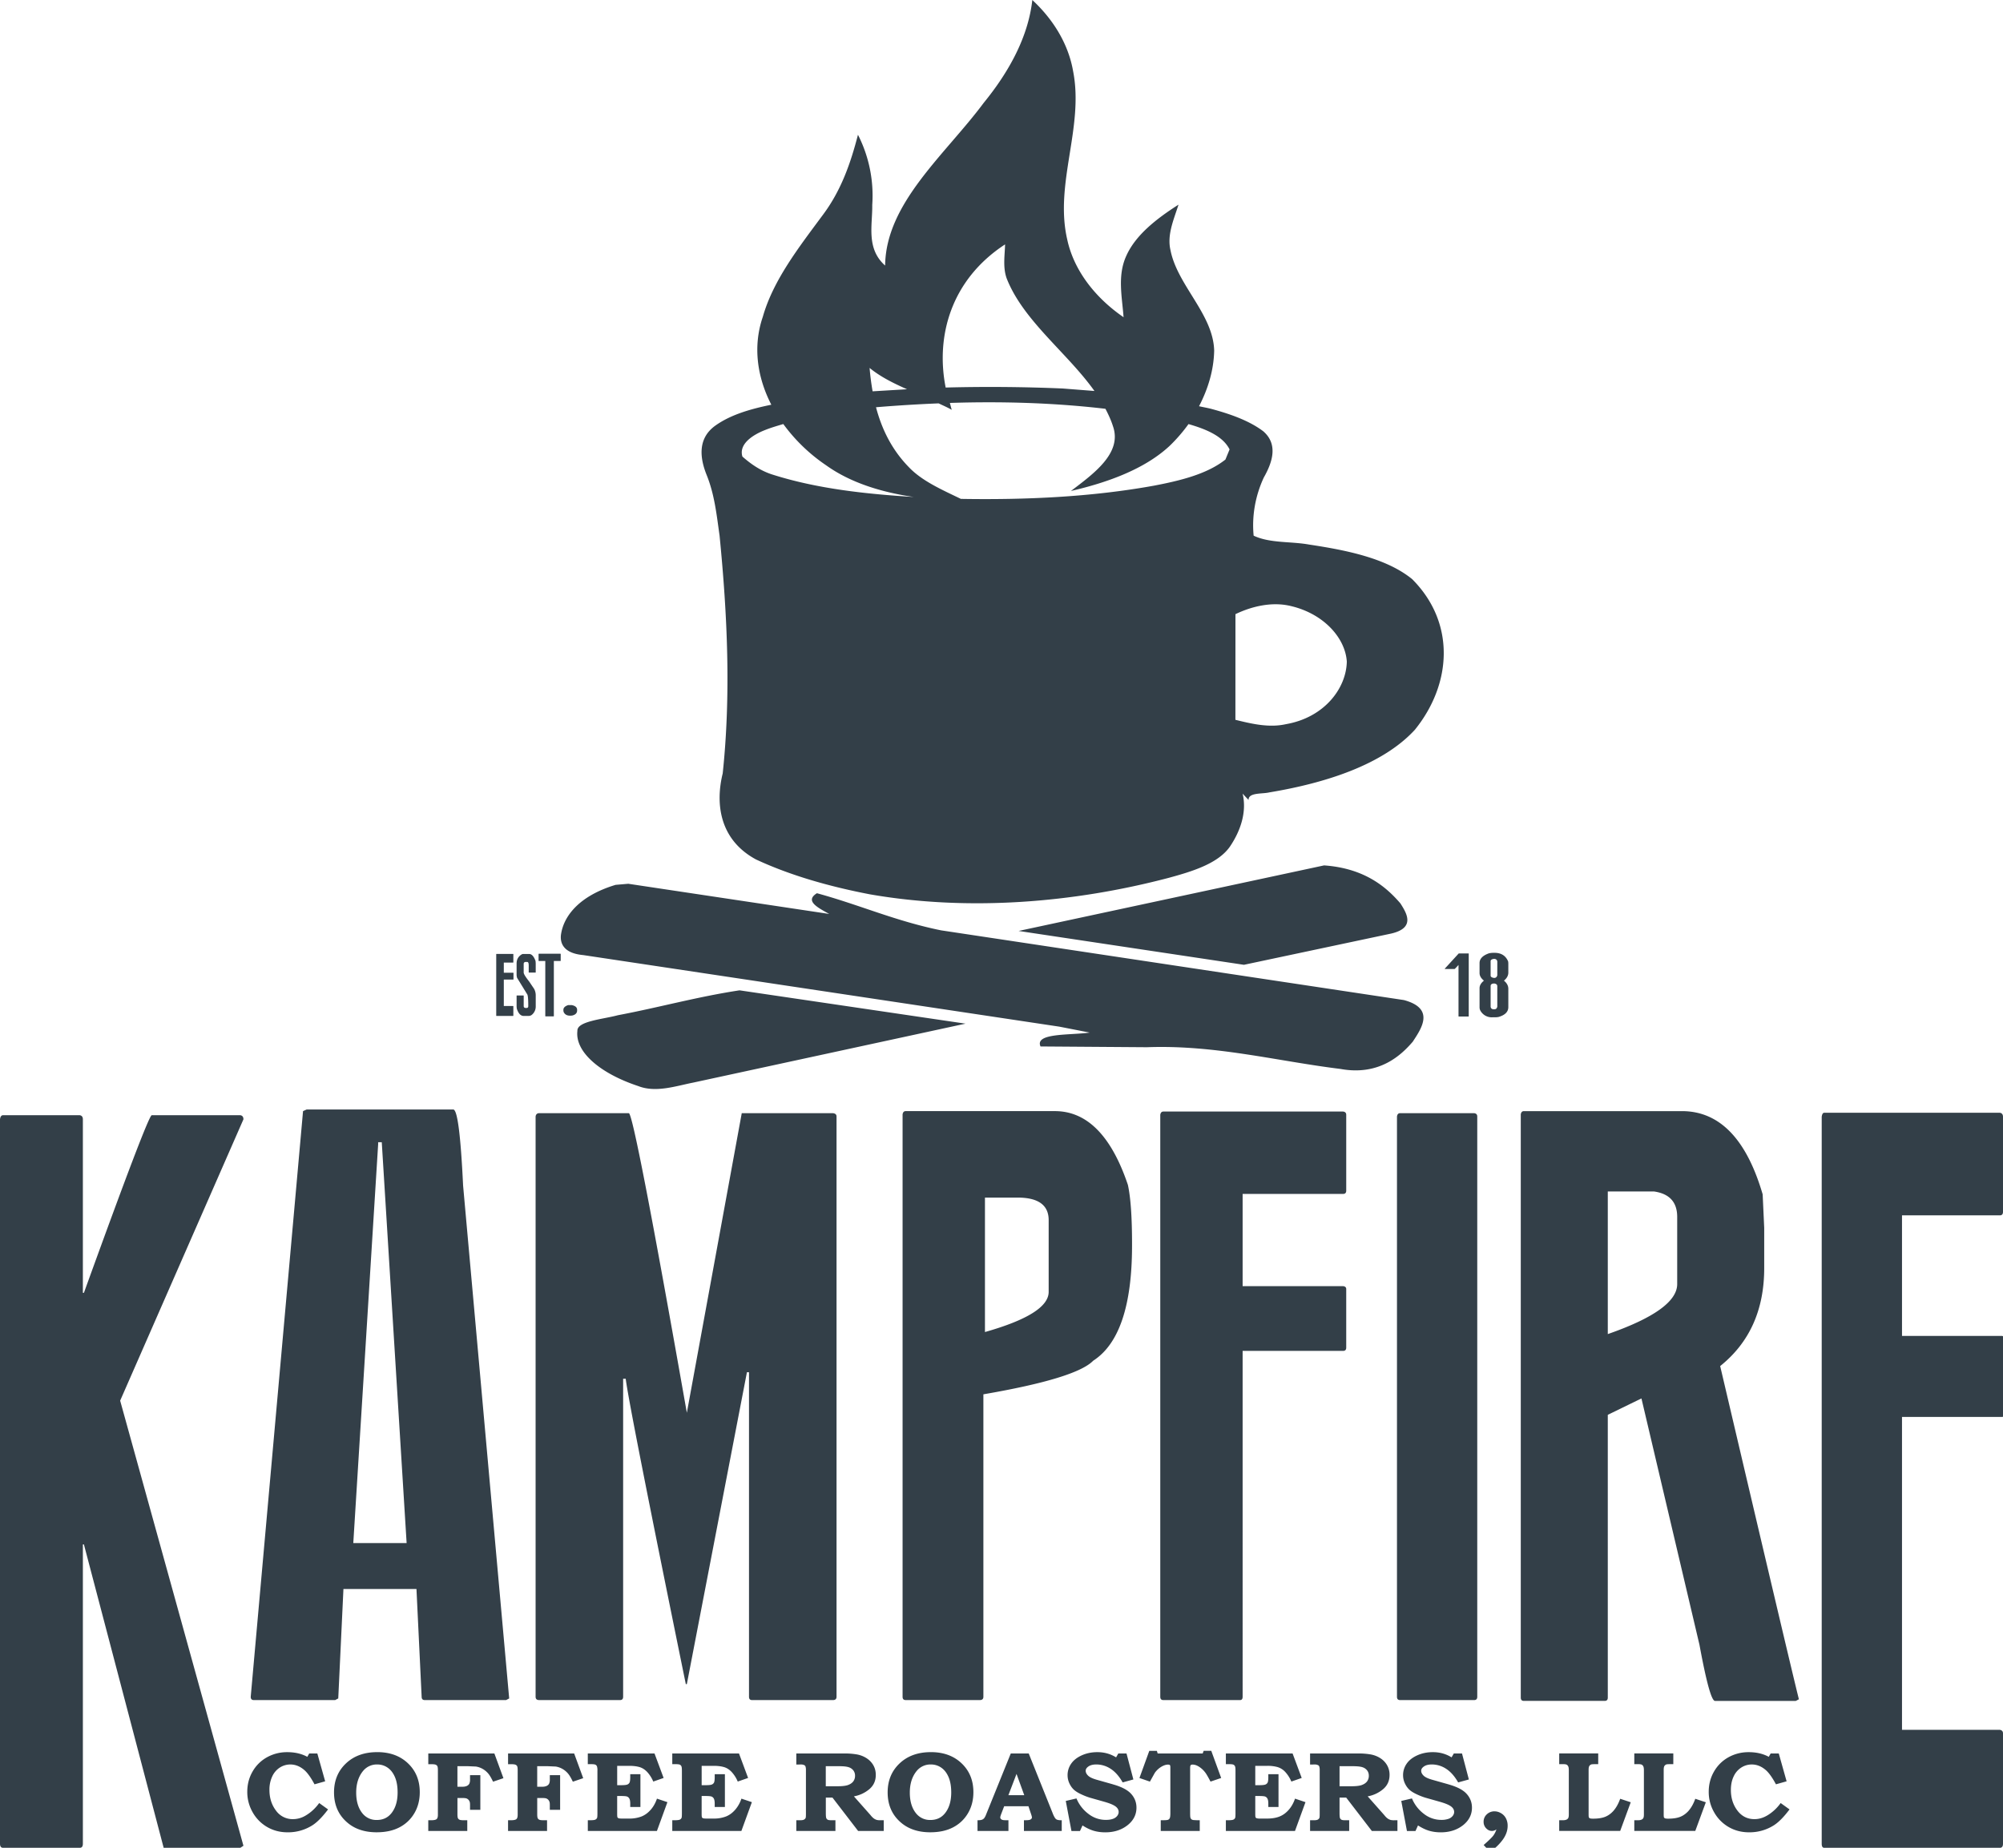 <svg xmlns="http://www.w3.org/2000/svg" viewBox="0 0 119.907 110.639"><g fill="#333f48"><path d="M43.076 32.069c.467 4.736.689 9.502.188 14.241-.442 1.789-.209 3.959 1.99 5.149 2.076.968 4.42 1.626 6.814 2.088 5.911 1.029 12.197.51 17.86-.976 1.419-.385 2.974-.853 3.693-1.87.662-.976 1.022-2.104.767-3.182a11.36 11.36 0 0 0 .357.377c-.016-.455.818-.347 1.242-.451 3.344-.555 6.78-1.645 8.713-3.75 2.204-2.725 2.459-6.392-.164-9.02-1.542-1.256-3.945-1.734-6.168-2.069-1.1-.199-2.341-.07-3.32-.532-.113-1.167.094-2.376.609-3.485.491-.864.89-1.971-.035-2.767-.847-.641-1.987-1.037-3.132-1.346-.234-.059-.475-.099-.711-.153.554-1.063.883-2.19.906-3.328-.056-2.183-2.201-3.905-2.616-6.018-.215-.927.201-1.834.481-2.723-1.304.833-2.556 1.806-3.116 3.044-.556 1.192-.262 2.469-.173 3.696-1.766-1.213-2.986-2.866-3.369-4.638-.785-3.368 1.014-6.733.346-10.105-.271-1.552-1.126-3.034-2.439-4.25-.248 2.207-1.383 4.285-2.916 6.165-2.308 3.103-5.854 5.987-5.896 9.735-1.149-1.022-.752-2.413-.771-3.63a8.02 8.02 0 0 0-.855-4.202c-.43 1.663-.995 3.33-2.117 4.819-1.434 1.939-2.958 3.891-3.579 6.081-.6 1.748-.351 3.591.509 5.264-1.232.252-2.426.594-3.339 1.243-1.108.784-.925 1.99-.531 2.968.477 1.181.598 2.409.772 3.625zm30.883 4.704c.965-.464 2.191-.768 3.341-.48 1.947.464 3.234 1.905 3.325 3.32-.03 1.588-1.328 3.345-3.647 3.748-1.016.227-2.06-.025-3.022-.262l.003-6.328zM60.168 14.634c-.019.676-.14 1.367.093 2.029.989 2.535 3.628 4.457 5.256 6.747l-1.891-.148a101.9 101.9 0 0 0-7.015-.058c-.611-3.084.326-6.461 3.556-8.571zm-3.191 9.906c-.048-.135-.073-.277-.115-.414 3.116-.101 6.245-.009 9.314.351.175.337.336.679.449 1.039.57 1.614-1.154 2.845-2.514 3.881 2.229-.516 4.425-1.318 5.91-2.702a9.59 9.59 0 0 0 1.127-1.303c1.061.306 2.061.72 2.459 1.518l-.249.606c-1.105.877-2.727 1.268-4.285 1.565-3.765.681-7.674.854-11.551.79-1.131-.547-2.328-1.068-3.12-1.905-1.037-1.064-1.623-2.301-1.961-3.582a89.26 89.26 0 0 1 3.747-.232c.266.125.537.245.789.386zm-2.68-1.234l-2.06.124a15.72 15.72 0 0 1-.18-1.4c.647.531 1.43.918 2.24 1.276zm-8.453 2.425c.338-.134.694-.235 1.047-.342a10.33 10.33 0 0 0 2.563 2.47c1.45 1.04 3.305 1.615 5.249 1.898-2.899-.18-5.802-.495-8.47-1.345-.729-.233-1.295-.641-1.789-1.074-.225-.73.571-1.291 1.4-1.607zm33.421 26.085l-18.288 3.925 13.489 2.027 8.813-1.87c1.486-.343.917-1.235.556-1.805-.802-.931-2.094-2.103-4.57-2.277zm-44.364 5.368l28.513 4.287 1.818.355c-1.177.166-3.31.012-2.942.831l6.369.046c4.091-.152 7.755.829 11.593 1.301 2.353.43 3.665-.871 4.32-1.63.5-.767 1.374-1.982-.53-2.495l-27.704-4.174c-2.735-.555-4.882-1.529-7.434-2.223-.755.468.076.873.735 1.241l-12.027-1.807-.759.065c-2.197.662-3.134 1.89-3.275 3.018-.043.442.12 1.071 1.323 1.186zm9.373 2.112c-2.536.385-4.821 1.026-7.285 1.491-.902.243-2.457.356-2.424.939-.148 1.255 1.355 2.546 3.646 3.304 1.049.411 2.255-.006 3.26-.203L57.8 61.292l-13.526-1.995zm42.801-1.276c.012 0 .092-.081.237-.243v3.069c0 .013.008.019.025.019h.562c.017 0 .025-.007.025-.019v-3.758h-.599l-.836.913c0 .013.008.019.025.019zm2.396-.969h-.075a1.23 1.23 0 0 0-.262.029c-.374.132-.562.326-.562.585v.597c0 .164.087.315.262.454-.175.142-.262.292-.262.449v1.144c0 .078.017.146.05.204a.77.77 0 0 0 .711.398h.162a1.22 1.22 0 0 0 .212-.019c.391-.112.587-.309.587-.592v-1.093c0-.184-.087-.347-.262-.49.175-.144.262-.305.262-.483v-.529a.86.86 0 0 0-.012-.141c-.144-.341-.414-.513-.811-.513zm.162 3.22c-.021.107-.079.16-.175.16h-.037c-.108 0-.171-.05-.187-.15v-1.243c0-.089.062-.139.187-.151h.037c.116.019.175.073.175.161zm0-1.877c-.025.107-.087.16-.187.16-.141-.018-.212-.065-.212-.141v-.859c0-.078.067-.125.2-.141.119 0 .185.053.2.16zm-58.92 2.436c.012 0 .018-.007.018-.021v-.557c0-.01-.006-.016-.018-.018h-.553v-1.581h.565c.01 0 .014-.007.014-.021v-.368c0-.012-.005-.019-.014-.021h-.565v-.609h.553c.012 0 .018-.006.018-.018v-.479c0-.012-.006-.019-.018-.021h-.993c-.008 0-.012.007-.014.021v3.671c0 .014.005.021.014.021z"/><path d="M31.351 60.83h.296c.062 0 .122-.019.178-.057a.64.64 0 0 0 .246-.508v-.66a.83.83 0 0 0-.094-.392l-.302-.448c-.216-.273-.325-.451-.325-.534v-.518c0-.062.031-.101.094-.116h.117c.06 0 .09.069.09.207v.412c0 .012.005.018.015.018h.39c.009 0 .014-.006.014-.018v-.514a1.25 1.25 0 0 0-.014-.173c-.102-.273-.229-.409-.381-.409h-.368c-.014 0-.038.007-.07.021-.208.124-.311.306-.311.544v.681c0 .056.01.117.03.184l.598.974c.047.045.07.279.07.702v.021c0 .071-.036.106-.109.106h-.032c-.089 0-.132-.039-.132-.116v-.614c0-.01-.005-.016-.015-.018h-.395c-.008 0-.013.006-.015.018v.614a.89.89 0 0 0 .015.166c.094.285.23.427.41.427z"/><path d="M32.643 57.539v3.296c0 .014.007.021.018.021h.474c.014 0 .021-.007.021-.021v-3.296h.392c.012 0 .018-.006.018-.018v-.394c0-.012-.006-.019-.018-.021h-1.289c-.01 0-.016.007-.018.021v.394c0 .012.006.018.018.018zm1.365 2.643c-.187.064-.281.157-.281.28v.062l.012.062c.066.152.195.228.387.228.076 0 .134-.007.176-.021.164-.052.246-.149.246-.29v-.041c0-.143-.105-.237-.316-.28zm-19.621 6.592H9.085c-.145 0-1.499 3.546-4.062 10.636h-.062V67.02c0-.143-.062-.225-.186-.246H.186c-.104 0-.166.082-.186.246v43.373c0 .164.062.246.186.246h4.589c.124 0 .186-.082.186-.246V92.472h.062l4.775 18.167h4.589l.186-.123-7.38-26.651 7.38-16.845c0-.143-.062-.225-.186-.246zm13.335 4.197c-.145-3.027-.341-4.54-.589-4.54h-8.775l-.217.098-3.132 35.068c0 .131.062.196.186.196h4.868l.186-.098.31-6.552h4.372l.31 6.454c0 .131.062.196.186.196h4.868l.186-.098-2.76-30.724zm-6.573 21.423l1.488-23.878v-.123h.217l1.488 24h-3.194zm28.929 9.203V66.848c0-.114-.073-.18-.217-.196h-5.457l-3.287 17.939c-2.109-11.959-3.266-17.939-3.473-17.939H32.28c-.124 0-.197.066-.217.196v34.749c0 .131.072.196.217.196h4.837c.124 0 .186-.065.186-.196V82.554h.155c.124 1.047 1.323 7.141 3.597 18.283h.062l3.597-18.675h.124v19.436c0 .131.062.196.186.196h4.837c.144 0 .217-.065.217-.196zm4.14.196h4.434c.144 0 .217-.065.217-.196V83.486c3.7-.638 5.891-1.309 6.573-2.012 1.551-.998 2.326-3.297 2.326-6.896v-.098c0-1.603-.083-2.781-.248-3.534-.992-2.945-2.45-4.417-4.372-4.417h-8.93c-.104 0-.166.066-.186.196v34.872c0 .131.062.196.186.196zm4.744-30.087h1.954c1.24 0 1.861.45 1.861 1.35v4.295c0 .883-1.271 1.685-3.814 2.405v-8.049zm21.442-.22c.124 0 .186-.065.186-.196v-4.54c0-.114-.062-.18-.186-.196h-10.76c-.104 0-.166.066-.186.196v34.847c0 .131.062.196.186.196h4.589c.103 0 .155-.065.155-.196V80.885h6.016c.124 0 .186-.065.186-.196V77.18c0-.098-.062-.155-.186-.172h-6.016v-5.522zm3.41-4.834c-.104 0-.166.066-.186.196v34.749c0 .131.062.196.186.196h4.434c.124 0 .186-.065.186-.196V66.848c0-.114-.062-.18-.186-.196zm21.798 9.276v-2.405l-.093-2.012c-.972-3.321-2.584-4.982-4.837-4.982h-9.457c-.104 0-.166.066-.186.196v34.921c0 .131.062.196.186.196h4.837c.124 0 .186-.065.186-.196V84.714l2.015-.982 3.473 14.749c.413 2.242.723 3.362.93 3.362h4.837l.186-.098c-.248-.965-1.819-7.616-4.713-19.951 1.757-1.407 2.636-3.362 2.636-5.865zm-5.209.957c0 1.031-1.385 2.029-4.155 2.994v-8.54h2.76c.93.131 1.395.638 1.395 1.522zm19.442 3.103h-5.984V72.77h5.86c.124 0 .186-.071.186-.215v-5.682c0-.143-.062-.225-.186-.246h-10.512c-.083 0-.135.082-.155.246v43.52c0 .164.051.246.155.246h10.512c.124 0 .186-.082.186-.246v-6.603c0-.123-.062-.194-.186-.215h-5.86V84.84h5.984c.103 0 .155-.082.155-.246v-4.361c0-.143-.052-.225-.155-.246zM18.31 108.699a1.47 1.47 0 0 1-.771.223 1.22 1.22 0 0 1-1.02-.515c-.26-.343-.389-.754-.389-1.231a1.85 1.85 0 0 1 .17-.818 1.24 1.24 0 0 1 .459-.529 1.16 1.16 0 0 1 .622-.18c.304 0 .586.114.847.343.187.166.387.448.6.845l.638-.18-.469-1.666h-.487l-.113.2c-.343-.186-.741-.279-1.196-.279a2.45 2.45 0 0 0-1.218.306 2.25 2.25 0 0 0-.863.853c-.211.365-.317.769-.317 1.212a2.43 2.43 0 0 0 .325 1.234 2.34 2.34 0 0 0 .872.88c.364.21.771.314 1.221.314a2.71 2.71 0 0 0 1.473-.416c.285-.179.601-.498.945-.955l-.531-.382c-.224.31-.49.558-.799.742zm4.271-3.789c-.77 0-1.394.225-1.87.675s-.715 1.029-.715 1.736c0 .761.272 1.368.816 1.823.45.377 1.028.565 1.735.565.535 0 .991-.099 1.37-.298s.675-.481.89-.847.322-.785.322-1.257c0-.703-.235-1.278-.705-1.726s-1.084-.672-1.843-.672zm.84 3.669c-.215.262-.502.393-.86.393a1.06 1.06 0 0 1-.861-.393c-.251-.306-.377-.722-.377-1.247s.135-.955.405-1.287a1.06 1.06 0 0 1 .867-.396 1.06 1.06 0 0 1 .603.186c.185.124.332.312.441.562s.163.56.163.928c0 .524-.127.942-.38 1.254z"/><use href="#B"/><use href="#B" x="4.776"/><path d="M38.954 108.359c-.161.186-.345.321-.551.404a2.03 2.03 0 0 1-.758.125h-.401c-.11 0-.181-.007-.214-.02s-.055-.032-.067-.057-.017-.093-.017-.207v-1.067h.216c.197 0 .323.011.381.034a.26.26 0 0 1 .135.127c.033.062.05.162.05.297v.201h.61v-1.966h-.61v.176c0 .162-.014.27-.041.325a.25.25 0 0 1-.135.12c-.063.025-.185.038-.365.038h-.24v-1.158h.73c.226 0 .425.024.595.071s.326.145.466.291a1.97 1.97 0 0 1 .369.579l.62-.216-.546-1.467h-3.993v.642h.213c.121 0 .202.011.243.031s.071.053.091.095a.78.78 0 0 1 .029.27v2.528c0 .155-.006.249-.017.283-.023.056-.062.094-.116.117s-.162.033-.322.033h-.12v.642h4.137l.628-1.725-.626-.21c-.087.256-.211.478-.372.664zm5.057 0c-.161.186-.345.321-.551.404a2.03 2.03 0 0 1-.758.125h-.401c-.11 0-.181-.007-.214-.02s-.056-.032-.067-.057-.017-.093-.017-.207v-1.067h.216c.197 0 .323.011.381.034a.26.26 0 0 1 .135.127c.033.062.05.162.05.297v.201h.61v-1.966h-.61v.176c0 .162-.014.27-.041.325a.25.25 0 0 1-.135.12c-.062.026-.185.038-.365.038h-.24v-1.158h.73c.226 0 .425.024.595.071s.326.145.466.291a1.99 1.99 0 0 1 .369.579l.62-.216-.546-1.467h-3.993v.642h.213c.121 0 .202.011.243.031s.071.053.091.095.029.132.029.27v2.528c0 .155-.006.249-.017.283-.023.056-.062.094-.117.117s-.162.033-.322.033h-.12v.642h4.137l.628-1.725-.626-.21a1.96 1.96 0 0 1-.372.664zm8.465.606a.58.58 0 0 1-.158-.078.98.98 0 0 1-.175-.168l-.041-.05-.984-1.111a1.97 1.97 0 0 0 .921-.428c.26-.219.389-.504.389-.857 0-.217-.05-.412-.151-.585s-.242-.316-.424-.429a1.58 1.58 0 0 0-.611-.22 4.29 4.29 0 0 0-.623-.05H47.67v.662h.179l.097-.003c.071 0 .135.012.19.037.039.013.067.042.084.085a.65.65 0 0 1 .026.218v2.611c0 .14-.006.223-.017.25-.023.046-.058.081-.105.105s-.127.035-.24.035h-.214v.642h2.342v-.642h-.219c-.121 0-.202-.01-.242-.032a.19.19 0 0 1-.087-.096c-.018-.043-.027-.145-.027-.304v-.925h.398l1.536 1.999h1.532v-.642h-.206c-.094 0-.167-.008-.219-.023zm-1.706-2.087c-.138.05-.347.075-.626.075h-.71v-1.201h.788c.272 0 .468.021.588.063a.57.57 0 0 1 .278.194.51.51 0 0 1 .098.314.55.55 0 0 1-.105.339c-.07.093-.174.165-.312.215zm4.953-1.968c-.77 0-1.394.225-1.87.675s-.715 1.029-.715 1.736c0 .761.272 1.368.816 1.823.45.377 1.028.565 1.735.565.535 0 .991-.099 1.37-.298s.675-.481.89-.847.322-.785.322-1.257c0-.703-.235-1.278-.705-1.726s-1.084-.672-1.843-.672zm.84 3.669c-.215.262-.502.393-.86.393a1.06 1.06 0 0 1-.861-.393c-.251-.306-.377-.722-.377-1.247s.135-.955.405-1.287a1.06 1.06 0 0 1 .867-.396 1.06 1.06 0 0 1 .603.186c.185.124.332.312.441.562s.163.56.163.928c0 .524-.127.942-.38 1.254zm6.456-.007l-1.436-3.582h-1.074l-1.478 3.656a.81.81 0 0 1-.118.223.32.32 0 0 1-.135.09c-.055.02-.142.03-.26.03v.642h1.851v-.642c-.176 0-.283-.004-.322-.013-.06-.013-.103-.034-.129-.063a.14.14 0 0 1-.039-.097c0-.031.018-.096.055-.196l.179-.469h1.454l.142.423c.043.124.066.206.066.246 0 .047-.026.086-.076.118s-.138.048-.264.048l-.138.003v.642h2.263v-.642c-.163.002-.274-.019-.335-.063s-.13-.162-.207-.353zm-2.653-1.084l.487-1.274.463 1.274zm6.255-.651l-.919-.26c-.27-.073-.455-.156-.555-.25s-.154-.194-.154-.303c0-.095.056-.182.169-.259s.268-.117.464-.117a1.56 1.56 0 0 1 .859.259c.269.173.51.444.722.816l.641-.176-.411-1.557h-.49l-.134.233c-.334-.208-.707-.312-1.121-.312-.343 0-.655.064-.938.193s-.494.297-.634.504a1.19 1.19 0 0 0-.211.681c0 .173.037.338.11.494s.165.284.276.384.27.196.476.288a3.66 3.66 0 0 0 .492.188l.799.226c.336.093.571.187.706.283s.199.21.199.343c0 .08-.029.158-.086.233a.55.55 0 0 1-.256.176c-.113.042-.255.063-.427.063a1.68 1.68 0 0 1-1.051-.368 2.19 2.19 0 0 1-.705-.916l-.641.149.34 1.8h.511l.151-.333c.231.149.453.255.665.318s.446.095.7.095c.546 0 1.003-.153 1.371-.459.329-.277.494-.617.494-1.019 0-.315-.107-.592-.322-.829s-.581-.424-1.09-.566zm5.434-2.004l-.058.157h-2.695l-.048-.157h-.453l-.59 1.626.627.216.291-.522a1.31 1.31 0 0 1 .391-.366c.147-.087.279-.13.398-.13.059 0 .098.01.117.03s.027.069.027.146v2.728c0 .151-.012.25-.034.298s-.056.081-.1.1-.144.028-.3.028h-.141v.642h2.335v-.642a3.56 3.56 0 0 1-.386-.012c-.048-.008-.086-.023-.114-.047s-.047-.055-.059-.095-.017-.139-.017-.296v-2.668c0-.091.01-.149.031-.175s.058-.038.113-.038c.117 0 .234.035.353.106a1.43 1.43 0 0 1 .418.383c.062.082.164.258.305.529l.638-.216-.593-1.626h-.456zm5.097 3.526c-.161.186-.345.321-.55.404s-.458.125-.758.125h-.401a.71.71 0 0 1-.214-.02c-.033-.013-.056-.032-.067-.057s-.017-.093-.017-.207v-1.067h.216c.196 0 .323.011.38.034s.102.065.135.127.05.162.05.297v.201h.61v-1.966h-.61v.176c0 .162-.014.27-.041.325a.25.25 0 0 1-.135.12c-.063.025-.185.038-.365.038h-.24v-1.158h.73a2.22 2.22 0 0 1 .595.071 1.03 1.03 0 0 1 .466.291 1.97 1.97 0 0 1 .369.579l.62-.216-.546-1.467h-3.994v.642h.213c.121 0 .202.011.243.031s.071.053.091.095.029.132.029.27v2.528c0 .155-.006.249-.017.283-.023.056-.062.094-.117.117s-.162.033-.322.033h-.12v.642h4.138l.628-1.725-.626-.21c-.087.256-.211.478-.372.664zm6.08.606a.58.58 0 0 1-.158-.078.95.95 0 0 1-.175-.168l-.041-.05-.984-1.111a1.97 1.97 0 0 0 .921-.428c.26-.219.389-.504.389-.857a1.14 1.14 0 0 0-.151-.585 1.23 1.23 0 0 0-.423-.429 1.58 1.58 0 0 0-.611-.22 4.29 4.29 0 0 0-.623-.05h-2.95v.662h.179l.097-.003a.46.46 0 0 1 .19.037c.039.013.067.042.084.085a.65.65 0 0 1 .026.218v2.611c0 .14-.006.223-.017.25-.023.046-.058.081-.105.105s-.127.035-.24.035h-.214v.642h2.341v-.642h-.22c-.121 0-.201-.01-.242-.032s-.069-.053-.087-.096-.028-.145-.028-.304v-.925h.398l1.536 1.999h1.532v-.642h-.206a.81.81 0 0 1-.219-.023zm-1.706-2.087c-.138.05-.347.075-.626.075h-.71v-1.201h.789c.272 0 .468.021.588.063a.57.57 0 0 1 .278.194c.065.088.098.192.098.314a.55.55 0 0 1-.105.339c-.07.093-.174.165-.312.215zm5.179-.041l-.919-.26c-.27-.073-.455-.156-.555-.25s-.154-.194-.154-.303c0-.095.056-.182.169-.259s.268-.117.464-.117a1.56 1.56 0 0 1 .859.259c.269.173.51.444.722.816l.641-.176-.411-1.557h-.49l-.134.233c-.334-.208-.707-.312-1.121-.312-.343 0-.655.064-.938.193s-.494.297-.634.504a1.19 1.19 0 0 0-.211.681c0 .173.037.338.11.494s.165.284.276.384.27.196.476.288a3.66 3.66 0 0 0 .492.188l.799.226c.336.093.571.187.706.283s.199.21.199.343c0 .08-.029.158-.086.233a.55.55 0 0 1-.256.176 1.24 1.24 0 0 1-.427.063 1.68 1.68 0 0 1-1.051-.368 2.19 2.19 0 0 1-.705-.916l-.641.149.34 1.8h.511l.151-.333c.231.149.453.255.665.318s.446.095.7.095c.546 0 1.003-.153 1.371-.459.329-.277.494-.617.494-1.019 0-.315-.107-.592-.322-.829s-.58-.424-1.09-.566zm3.154 1.73c-.126-.074-.256-.112-.391-.112a.65.65 0 0 0-.464.181.59.59 0 0 0-.19.447.54.54 0 0 0 .151.386c.1.106.216.16.346.16.046 0 .091-.008.137-.023a.52.52 0 0 0 .134-.07 1.3 1.3 0 0 1-.194.381c-.079.103-.269.288-.571.554l.387.412c.315-.224.569-.47.761-.737s.288-.542.288-.823a.95.95 0 0 0-.103-.451.76.76 0 0 0-.292-.306z"/><use href="#C"/><use href="#C" x="4.495"/><path d="M105.797 108.699c-.247.149-.504.223-.771.223-.421 0-.761-.172-1.02-.515s-.389-.754-.389-1.231c0-.313.056-.585.169-.818a1.24 1.24 0 0 1 .46-.529 1.16 1.16 0 0 1 .622-.18c.304 0 .586.114.847.343.187.166.387.448.6.845l.638-.18-.469-1.666h-.486l-.113.2c-.343-.186-.741-.279-1.196-.279a2.45 2.45 0 0 0-1.218.306c-.364.204-.652.488-.863.853s-.317.769-.317 1.212a2.43 2.43 0 0 0 .326 1.234 2.34 2.34 0 0 0 .872.88c.364.21.771.314 1.221.314a2.71 2.71 0 0 0 1.473-.416c.285-.179.601-.498.945-.955l-.531-.382a2.67 2.67 0 0 1-.799.742z"/></g><defs ><path id="B" d="M25.639 104.99v.642h.155c.143 0 .238.01.286.03s.083.05.103.09.031.121.031.243v2.668c0 .131-.027.218-.081.261s-.167.065-.34.065h-.155v.642h2.335v-.642h-.195c-.13 0-.218-.01-.264-.03s-.079-.05-.099-.091-.031-.12-.031-.238v-.974h.264c.123 0 .208.007.255.02s.089.037.125.07.065.076.086.13c.016.04.024.103.024.19v.299h.617v-2.076h-.617v.246a.6.6 0 0 1-.043.266c-.029.053-.075.096-.141.13a.6.6 0 0 1-.269.05h-.302v-1.231h.59l.521.023c.146.024.282.073.408.146s.234.165.326.274.187.272.288.487l.621-.21-.542-1.48z"/><path id="C" d="M96.607 108.404c-.15.172-.318.297-.504.374s-.432.116-.739.116c-.091 0-.153-.007-.185-.021s-.053-.034-.064-.058-.015-.09-.015-.196v-2.651c0-.1.012-.172.037-.218s.065-.079.119-.102c.03-.011.101-.017.215-.017h.204v-.642h-2.335v.642h.252c.093 0 .16.011.199.033s.07.058.092.106.032.129.032.239v2.628c0 .102-.011.173-.032.215s-.056.074-.104.098a.48.48 0 0 1-.211.036h-.228v.642h3.651l.631-1.716-.631-.209c-.107.295-.236.528-.386.7z"/></defs></svg>